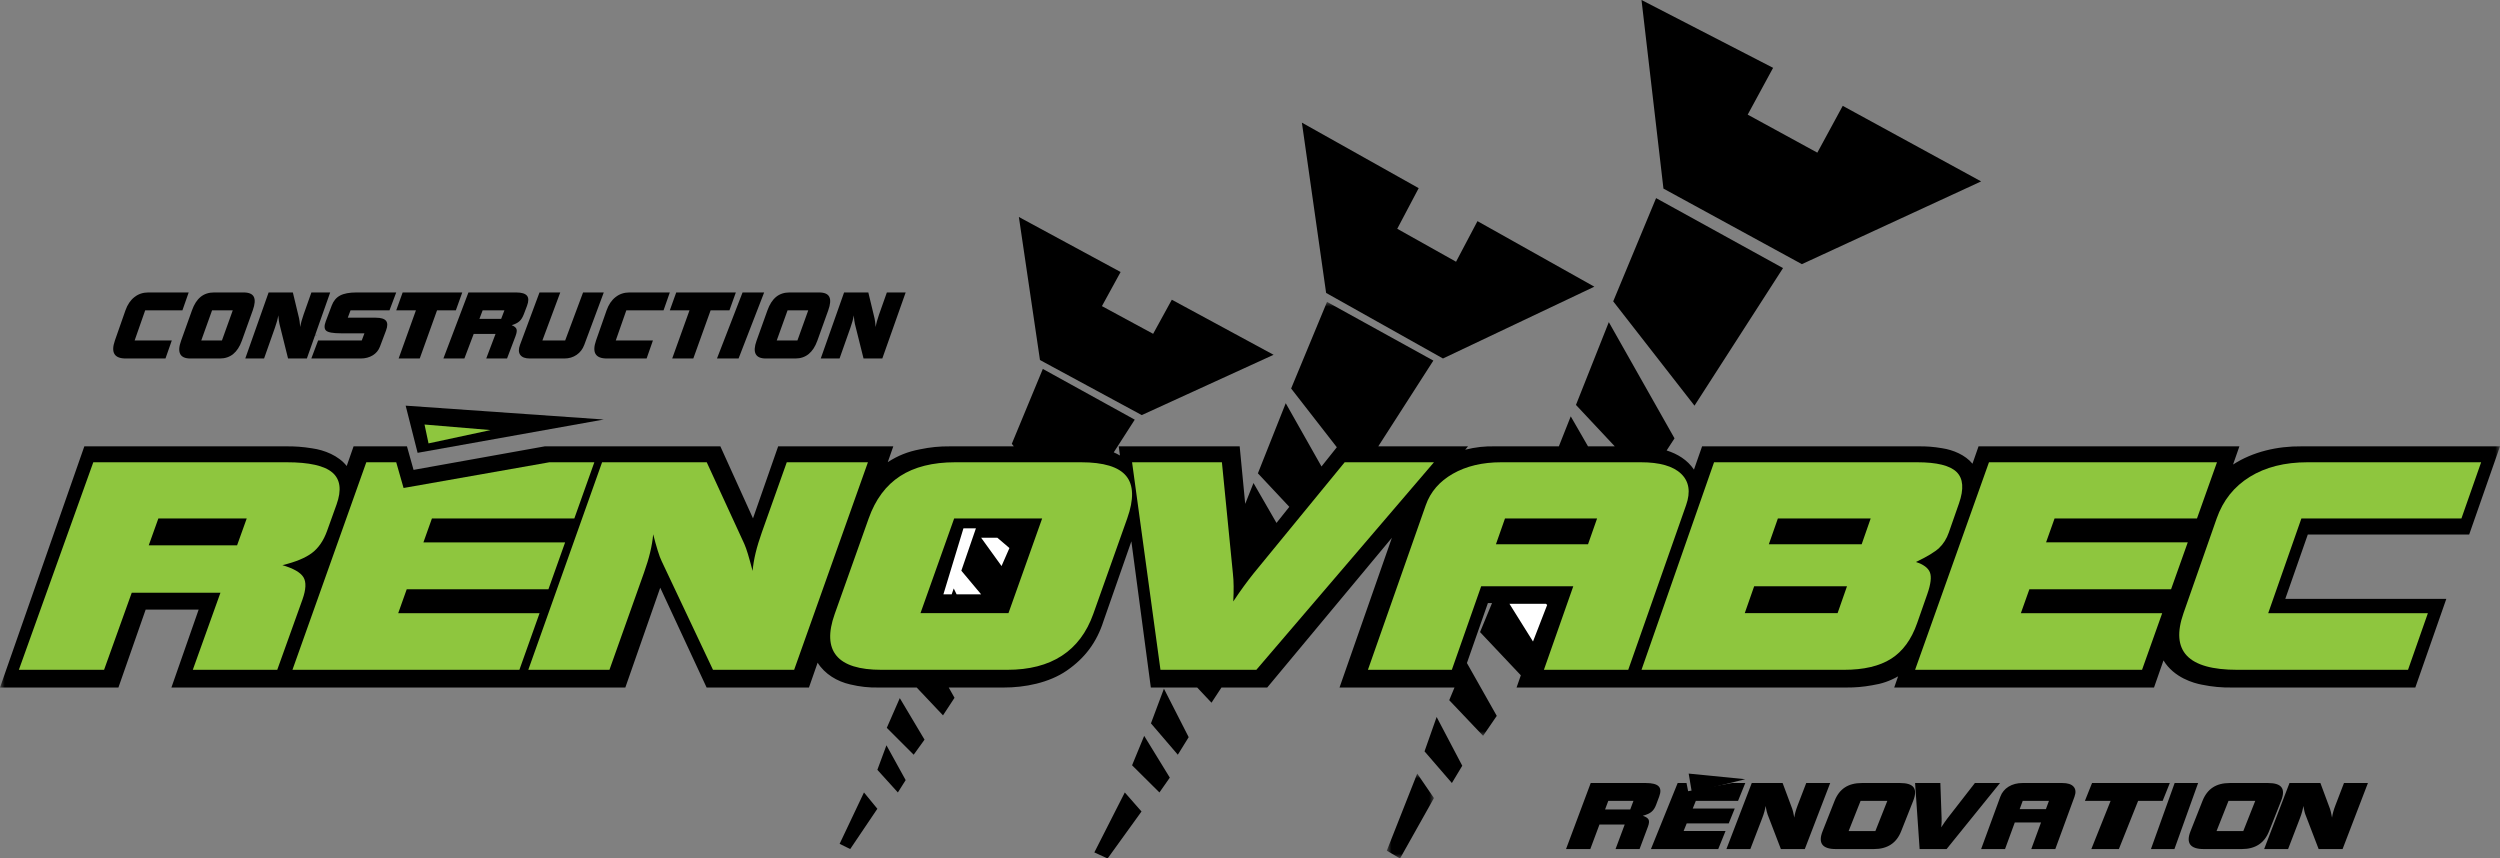 <?xml version="1.0" encoding="UTF-8"?>
<svg width="265px" height="91px" viewBox="0 0 265 91" version="1.1" xmlns="http://www.w3.org/2000/svg" xmlns:xlink="http://www.w3.org/1999/xlink">
    <rect x="0" y="0" width="265" height="91" fill="#808080" stroke="none"/>
    <title>Group</title>
    <defs>
        <polygon id="path-1" points="0 0 5 0 5 9 0 9"></polygon>
        <polygon id="path-3" points="0 0 265 0 265 46 0 46"></polygon>
    </defs>
    <g id="Symbols" stroke="none" stroke-width="1" fill="none" fill-rule="evenodd">
        <g id="Group">
            <path d="M33.48,35.455 C33.504,35.487 33.526,35.516 33.552,35.545 L33.448,35.545 L33.48,35.455 Z" id="Fill-1" fill="#000000"></path>
            <polygon id="Fill-3" fill="#000000" points="174 0 176.325 19.991 190.998 28 210 19.229 195.33 11.219 192.637 16.182 185.256 12.151 187.948 7.191"></polygon>
            <polygon id="Fill-5" fill="#000000" points="175.545 21 171 31.943 179.616 43 189 28.417"></polygon>
            <polygon id="Fill-7" fill="#000000" points="95.378 74 94 77.151 96.85 80 98 78.403"></polygon>
            <polygon id="Fill-9" fill="#000000" points="93.964 79 93 81.601 95.174 84 96 82.691"></polygon>
            <polygon id="Fill-11" fill="#000000" points="91.581 84 89 89.447 90.122 90 93 85.73"></polygon>
            <polygon id="Fill-13" fill="#000000" points="152.284 76 151 79.643 153.9 83 155 81.168"></polygon>
            <g id="Group-17" transform="translate(147, 82)">
                <mask id="mask-2" fill="white">
                    <use xlink:href="#path-1"></use>
                </mask>
                <g id="Clip-16"></g>
                <polygon id="Fill-15" fill="#000000" mask="url(#mask-2)" points="3.225 0 0 8.17 1.403 9 5 2.594"></polygon>
            </g>
            <polygon id="Fill-18" fill="#000000" points="138 13 140.568 31.05 152.955 38 169 30.389 156.612 23.441 154.341 27.744 148.108 24.25 150.381 19.944"></polygon>
            <polygon id="Fill-20" fill="#000000" points="108 23 110.237 38.163 121.025 44 135 37.608 124.213 31.77 122.232 35.385 116.804 32.449 118.784 28.833"></polygon>
            <g id="Group-24" transform="translate(0, 32)">
                <mask id="mask-4" fill="white">
                    <use xlink:href="#path-3"></use>
                </mask>
                <g id="Clip-23"></g>
                <path d="M126.902,40.878 L128.419,42.487 L129.474,40.878 L134.326,40.878 L147.542,25.001 L141.989,40.878 L154.176,40.878 L153.618,42.219 L157.207,46 L158.657,43.883 L155.494,38.282 L157.717,31.927 L158.154,31.927 L156.885,35.003 L161.208,39.582 L160.756,40.878 L171.483,40.878 L173.396,40.878 L195.682,40.878 C196.66,40.883 197.485,40.812 198.439,40.641 C199.469,40.482 200.309,40.194 201.199,39.692 L200.786,40.878 L228.326,40.878 L229.329,38.003 C230.458,39.86 232.579,40.419 233.366,40.57 C234.505,40.802 235.483,40.894 236.633,40.878 L256.023,40.878 L259.31,31.48 L242.241,31.48 L244.626,24.661 L261.733,24.661 L265,15.313 L243.962,15.313 C241.411,15.283 238.796,15.883 236.703,17.242 L237.377,15.313 L209.725,15.313 L209.082,17.154 C208.32,16.222 207.025,15.687 205.87,15.512 C204.984,15.36 204.226,15.301 203.338,15.313 L180.422,15.313 L179.56,17.778 C178.857,16.741 177.812,16.112 176.663,15.749 L177.499,14.464 L170.535,2.146 L167.052,10.922 L171.166,15.313 L168.329,15.313 L166.499,12.134 L165.239,15.313 L158.541,15.313 C157.385,15.285 156.412,15.394 155.309,15.67 L155.608,15.313 L146.097,15.313 L151.935,6.223 L140.665,0 L136.86,9.182 L141.703,15.408 L140.079,17.447 L136.288,10.74 L133.337,18.173 L136.667,21.726 L135.308,23.431 L132.87,19.2 L131.992,21.413 L131.406,15.313 L118.586,15.313 L118.714,16.283 C118.493,16.153 118.275,16.044 118.057,15.949 L120.284,12.484 L110.54,7.106 L107.252,15.042 L107.462,15.313 L100.716,15.313 C99.573,15.305 98.613,15.4 97.508,15.63 C96.221,15.876 95.183,16.291 94.102,16.988 L94.69,15.313 L82.485,15.313 L79.817,22.946 L76.359,15.313 L65.132,15.313 L63.023,15.313 L57.745,15.313 L43.837,17.807 L43.138,15.313 L37.479,15.313 L36.751,17.396 C35.887,16.301 34.401,15.706 33.065,15.519 C32.089,15.362 31.258,15.301 30.279,15.313 L8.939,15.313 L0,40.878 L12.552,40.878 L15.44,32.618 L21.057,32.618 L18.169,40.878 L28.539,40.878 L30.64,40.878 L54.081,40.878 L56.078,40.878 L66.285,40.878 L69.985,30.296 L74.901,40.878 L85.749,40.878 L86.67,38.243 C87.414,39.449 88.757,40.243 90.113,40.547 C91.164,40.797 92.073,40.896 93.138,40.878 L97.171,40.878 L99.958,43.828 L101.179,41.966 L100.565,40.878 L106.377,40.878 C108.624,40.885 111.189,40.383 113.067,39.091 C115.01,37.755 116.259,36.072 116.973,33.827 L119.925,25.382 L121.988,40.878 L126.902,40.878 Z" id="Fill-22" fill="#000000" mask="url(#mask-4)"></path>
            </g>
            <polygon id="Fill-25" fill="#FFFFFF" points="162.498 68 160 64 163.87 64 164 64.123"></polygon>
            <polygon id="Fill-27" fill="#000000" points="123.377 73 122 76.677 124.849 80 126 78.14"></polygon>
            <polygon id="Fill-29" fill="#000000" points="121.284 78 120 81.121 122.899 84 124 82.429"></polygon>
            <polygon id="Fill-31" fill="#000000" points="119.229 84 116 90.355 117.405 91 121 86.018"></polygon>
            <polygon id="Fill-33" fill="#000000" points="43 43 44.266 48 64 44.468"></polygon>
            <path d="M208.53,56.46 L208.501,56.54 C208.49,56.525 208.482,56.512 208.47,56.496 C208.493,56.484 208.51,56.473 208.53,56.46" id="Fill-35" fill="#8EC63E"></path>
            <polygon id="Fill-37" fill="#8EC63E" points="218.651 59.435 218.394 59.435 218.349 59.565"></polygon>
            <path d="M13.33,38 C12.72,38 12.321,37.84 12.131,37.525 C11.941,37.208 11.958,36.728 12.181,36.089 L13.299,32.896 C13.513,32.288 13.829,31.822 14.247,31.494 C14.665,31.164 15.156,31 15.718,31 L20,31 L19.337,32.896 L15.39,32.896 L14.272,36.089 L18.21,36.089 L17.541,38 L13.33,38 Z" id="Fill-39" fill="#000000"></path>
            <path d="M23.526,36.089 L21.334,36.089 L22.48,32.895 L24.673,32.895 L23.526,36.089 Z M26.903,31.462 C26.747,31.156 26.385,31 25.822,31 L22.687,31 C22.128,31 21.655,31.156 21.269,31.467 C20.885,31.778 20.579,32.254 20.35,32.895 L19.195,36.117 C18.969,36.74 18.94,37.212 19.104,37.527 C19.269,37.842 19.627,38 20.177,38 L23.313,38 C23.861,38 24.33,37.842 24.719,37.527 C25.106,37.212 25.412,36.74 25.637,36.117 L26.793,32.895 C27.025,32.249 27.062,31.772 26.903,31.462 L26.903,31.462 Z" id="Fill-41" fill="#000000"></path>
            <path d="M26,38 L28.473,31 L31.043,31 L31.705,33.754 C31.724,33.84 31.744,33.952 31.761,34.089 C31.778,34.225 31.797,34.418 31.823,34.665 C31.854,34.47 31.898,34.267 31.956,34.055 C32.012,33.842 32.085,33.612 32.174,33.361 L33.008,31 L35,31 L32.527,38 L30.534,38 L29.622,34.335 C29.6,34.256 29.577,34.136 29.558,33.977 C29.536,33.817 29.518,33.634 29.498,33.429 C29.467,33.626 29.422,33.827 29.367,34.037 C29.31,34.244 29.239,34.472 29.15,34.719 L27.992,38 L26,38 Z" id="Fill-43" fill="#000000"></path>
            <path d="M33,38 L33.721,36.089 L38.346,36.089 L38.63,35.331 L36.164,35.331 C35.306,35.331 34.775,35.237 34.571,35.051 C34.366,34.866 34.353,34.534 34.531,34.059 L35.166,32.378 C35.351,31.89 35.646,31.54 36.053,31.324 C36.46,31.108 37.042,31 37.796,31 L42,31 L41.286,32.896 L37.158,32.896 L36.864,33.676 L39.83,33.676 C40.38,33.676 40.742,33.786 40.919,34.005 C41.094,34.223 41.094,34.567 40.919,35.034 L40.273,36.748 C40.125,37.137 39.871,37.444 39.509,37.667 C39.149,37.888 38.721,38 38.229,38 L33,38 Z" id="Fill-45" fill="#000000"></path>
            <polygon id="Fill-47" fill="#000000" points="42.255 38 44.088 32.896 42 32.896 42.681 31 49 31 48.32 32.896 46.326 32.896 44.492 38"></polygon>
            <path d="M61.931,36.56 C61.762,37.008 61.495,37.359 61.12,37.616 C60.747,37.871 60.316,38 59.826,38 L56.159,38 C55.668,38 55.33,37.871 55.144,37.614 C54.962,37.354 54.951,37.004 55.119,36.56 L57.187,31 L59.388,31 L57.494,36.089 L59.909,36.089 L61.805,31 L64,31 L61.931,36.56 Z" id="Fill-49" fill="#000000"></path>
            <path d="M64.33,38 C63.72,38 63.321,37.84 63.131,37.525 C62.941,37.208 62.958,36.728 63.181,36.089 L64.299,32.896 C64.513,32.288 64.828,31.822 65.247,31.494 C65.665,31.164 66.156,31 66.718,31 L71,31 L70.337,32.896 L66.39,32.896 L65.272,36.089 L69.21,36.089 L68.541,38 L64.33,38 Z" id="Fill-51" fill="#000000"></path>
            <polygon id="Fill-53" fill="#000000" points="71.253 38 73.087 32.896 71 32.896 71.68 31 78 31 77.32 32.896 75.325 32.896 73.491 38"></polygon>
            <polygon id="Fill-55" fill="#000000" points="76 38 78.711 31 81 31 78.289 38"></polygon>
            <path d="M84.527,36.089 L82.334,36.089 L83.482,32.895 L85.674,32.895 L84.527,36.089 Z M87.903,31.462 C87.747,31.156 87.387,31 86.823,31 L83.688,31 C83.129,31 82.656,31.156 82.271,31.467 C81.888,31.778 81.581,32.254 81.349,32.895 L80.194,36.117 C79.971,36.74 79.939,37.212 80.104,37.527 C80.268,37.842 80.626,38 81.178,38 L84.313,38 C84.861,38 85.329,37.842 85.719,37.527 C86.106,37.212 86.413,36.74 86.637,36.117 L87.794,32.895 C88.025,32.249 88.062,31.772 87.903,31.462 L87.903,31.462 Z" id="Fill-57" fill="#000000"></path>
            <path d="M87,38 L89.473,31 L92.042,31 L92.704,33.754 C92.725,33.84 92.742,33.952 92.76,34.089 C92.777,34.225 92.798,34.418 92.821,34.665 C92.852,34.47 92.897,34.267 92.954,34.055 C93.012,33.842 93.083,33.612 93.172,33.361 L94.007,31 L96,31 L93.525,38 L91.535,38 L90.62,34.335 C90.599,34.256 90.579,34.136 90.557,33.977 C90.535,33.817 90.516,33.634 90.497,33.429 C90.466,33.626 90.424,33.827 90.368,34.037 C90.31,34.244 90.238,34.472 90.151,34.719 L88.993,38 L87,38 Z" id="Fill-59" fill="#000000"></path>
            <path d="M172.806,85.801 L170.139,85.801 L170.478,84.894 L173.145,84.894 L172.806,85.801 Z M175.81,83.345 C175.58,83.114 175.127,83 174.451,83 L168.616,83 L166,90 L168.572,90 L169.543,87.4 L172.219,87.4 L171.248,90 L173.794,90 L174.679,87.634 C174.808,87.29 174.831,87.04 174.75,86.878 C174.669,86.716 174.466,86.581 174.136,86.471 C174.538,86.363 174.843,86.227 175.051,86.058 C175.259,85.89 175.423,85.644 175.545,85.316 L175.879,84.423 C176.061,83.934 176.038,83.574 175.81,83.345 L175.81,83.345 Z" id="Fill-61" fill="#000000"></path>
            <path d="M183,90 L185.687,83 L188.958,83 L189.984,85.754 C190.014,85.841 190.045,85.95 190.077,86.087 C190.107,86.227 190.148,86.417 190.194,86.663 C190.22,86.469 190.262,86.266 190.32,86.054 C190.381,85.842 190.458,85.61 190.554,85.361 L191.461,83 L194,83 L191.31,90 L188.773,90 L187.368,86.336 C187.335,86.255 187.301,86.137 187.263,85.975 C187.227,85.816 187.188,85.632 187.152,85.429 C187.125,85.625 187.084,85.825 187.025,86.035 C186.968,86.245 186.89,86.473 186.796,86.72 L185.536,90 L183,90 Z" id="Fill-63" fill="#000000"></path>
            <path d="M198.791,88.09 L195.956,88.09 L197.221,84.895 L200.056,84.895 L198.791,88.09 Z M202.843,83.463 C202.619,83.154 202.14,83 201.414,83 L197.36,83 C196.634,83 196.034,83.156 195.559,83.467 C195.083,83.778 194.718,84.253 194.464,84.895 L193.192,88.116 C192.944,88.741 192.936,89.212 193.17,89.527 C193.403,89.842 193.877,90 194.591,90 L198.643,90 C199.353,90 199.947,89.842 200.429,89.527 C200.911,89.212 201.274,88.741 201.521,88.116 L202.797,84.895 C203.052,84.247 203.066,83.77 202.843,83.463 L202.843,83.463 Z" id="Fill-65" fill="#000000"></path>
            <path d="M203.48,90 L203,83 L205.678,83 L205.81,86.747 C205.816,86.884 205.816,87.029 205.81,87.185 C205.802,87.338 205.791,87.508 205.771,87.696 C205.89,87.508 206.004,87.338 206.111,87.185 C206.218,87.029 206.323,86.884 206.428,86.747 L209.339,83 L212,83 L206.339,90 L203.48,90 Z" id="Fill-67" fill="#000000"></path>
            <path d="M216.867,85.766 L214.087,85.766 L214.407,84.894 L217.187,84.894 L216.867,85.766 Z M219.799,83.386 C219.573,83.129 219.173,83 218.605,83 L214.391,83 C213.822,83 213.329,83.129 212.909,83.386 C212.492,83.643 212.202,83.998 212.036,84.446 L210,90 L212.535,90 L213.567,87.183 L216.348,87.183 L215.315,90 L217.863,90 L219.898,84.446 C220.061,83.998 220.029,83.643 219.799,83.386 L219.799,83.386 Z" id="Fill-69" fill="#000000"></path>
            <polygon id="Fill-71" fill="#000000" points="221.682 90 223.723 84.894 221 84.894 221.757 83 230 83 229.242 84.894 226.64 84.894 224.601 90"></polygon>
            <polygon id="Fill-73" fill="#000000" points="228 90 230.513 83 233 83 230.489 90"></polygon>
            <path d="M237.79,88.09 L234.955,88.09 L236.22,84.895 L239.055,84.895 L237.79,88.09 Z M241.841,83.463 C241.618,83.154 241.142,83 240.413,83 L236.359,83 C235.634,83 235.034,83.156 234.559,83.467 C234.083,83.778 233.72,84.253 233.464,84.895 L232.192,88.116 C231.944,88.741 231.936,89.212 232.17,89.527 C232.405,89.842 232.879,90 233.591,90 L237.645,90 C238.353,90 238.947,89.842 239.428,89.527 C239.91,89.212 240.273,88.741 240.52,88.116 L241.795,84.895 C242.051,84.247 242.068,83.77 241.841,83.463 L241.841,83.463 Z" id="Fill-75" fill="#000000"></path>
            <path d="M240,90 L242.687,83 L245.962,83 L246.986,85.754 C247.017,85.841 247.047,85.95 247.078,86.087 C247.11,86.227 247.148,86.417 247.195,86.663 C247.221,86.469 247.265,86.266 247.324,86.054 C247.382,85.842 247.46,85.61 247.556,85.361 L248.462,83 L251,83 L248.314,90 L245.776,90 L244.371,86.336 C244.336,86.255 244.302,86.137 244.266,85.975 C244.228,85.816 244.192,85.632 244.153,85.429 C244.127,85.625 244.084,85.825 244.025,86.035 C243.97,86.245 243.893,86.473 243.798,86.72 L242.538,90 L240,90 Z" id="Fill-77" fill="#000000"></path>
            <polygon id="Fill-79" fill="#000000" points="179 82 179.337 84 185 82.596"></polygon>
            <polygon id="Fill-81" fill="#000000" points="183.586 83 178.941 83.867 178.771 83 177.833 83 175 90 182.133 90 182.906 88.089 178.463 88.089 178.79 87.282 183.245 87.282 183.884 85.701 179.431 85.701 179.757 84.894 184.233 84.894 185 83"></polygon>
            <path d="M25.13,57.808 L15.765,57.808 L16.787,54.955 L26.153,54.955 L25.13,57.808 Z M35.23,50.088 C34.382,49.363 32.768,49 30.391,49 L9.889,49 L2,71 L11.032,71 L13.965,62.827 L23.368,62.827 L20.437,71 L29.388,71 L32.057,63.56 C32.441,62.486 32.477,61.696 32.165,61.187 C31.852,60.678 31.108,60.251 29.935,59.907 C31.327,59.571 32.373,59.14 33.07,58.613 C33.767,58.085 34.3,57.306 34.668,56.281 L35.676,53.474 C36.225,51.94 36.077,50.811 35.23,50.088 L35.23,50.088 Z" id="Fill-83" fill="#8EC63E"></path>
            <polygon id="Fill-85" fill="#8EC63E" points="58.236 49 42.778 51.727 41.999 49 38.828 49 31 71 55.056 71 57.194 64.997 42.21 64.997 43.113 62.461 58.133 62.461 59.903 57.491 44.883 57.491 45.785 54.955 60.88 54.955 63 49"></polygon>
            <path d="M56,71 L64.601,71 L68.268,60.691 C68.544,59.915 68.762,59.198 68.919,58.54 C69.076,57.884 69.183,57.25 69.237,56.635 C69.401,57.279 69.56,57.85 69.716,58.353 C69.871,58.857 70.012,59.234 70.136,59.483 L75.577,71 L84.179,71 L92,49 L83.397,49 L80.759,56.419 C80.481,57.206 80.259,57.932 80.098,58.598 C79.937,59.265 79.829,59.904 79.775,60.518 C79.572,59.742 79.404,59.138 79.273,58.707 C79.142,58.275 79.017,57.924 78.898,57.657 L74.914,49 L63.821,49 L56,71 Z" id="Fill-87" fill="#8EC63E"></path>
            <path d="M106.897,64.995 L97.571,64.995 L101.142,54.955 L110.468,54.955 L106.897,64.995 Z M119.374,50.452 C118.578,49.485 116.981,49 114.586,49 L101.252,49 C98.868,49 96.922,49.489 95.414,50.467 C93.906,51.446 92.795,52.94 92.08,54.955 L88.479,65.083 C87.781,67.045 87.846,68.522 88.673,69.513 C89.499,70.505 91.085,71 93.432,71 L106.768,71 C109.099,71 111.028,70.505 112.552,69.513 C114.076,68.522 115.187,67.045 115.886,65.083 L119.485,54.955 C120.206,52.923 120.17,51.422 119.374,50.452 L119.374,50.452 Z" id="Fill-89" fill="#8EC63E"></path>
            <path d="M123.009,71 L133.173,71 L152,49 L142.536,49 L132.885,60.777 C132.539,61.208 132.191,61.666 131.838,62.149 C131.485,62.633 131.114,63.169 130.726,63.753 C130.757,63.169 130.772,62.633 130.765,62.149 C130.762,61.666 130.735,61.208 130.686,60.777 L129.522,49 L120,49 L123.009,71 Z" id="Fill-91" fill="#8EC63E"></path>
            <path d="M168.332,57.69 L158.57,57.69 L159.53,54.955 L169.292,54.955 L168.332,57.69 Z M178.193,50.216 C177.344,49.405 175.924,49 173.929,49 L159.135,49 C157.138,49 155.428,49.405 154.006,50.216 C152.587,51.026 151.629,52.135 151.133,53.546 L145,71 L153.895,71 L157.006,62.144 L166.768,62.144 L163.654,71 L172.593,71 L178.726,53.546 C179.222,52.135 179.044,51.026 178.193,50.216 L178.193,50.216 Z" id="Fill-93" fill="#8EC63E"></path>
            <path d="M197.338,57.69 L187.497,57.69 L188.456,54.955 L198.293,54.955 L197.338,57.69 Z M194.785,64.995 L184.944,64.995 L185.941,62.144 L195.781,62.144 L194.785,64.995 Z M207.402,50.035 C206.701,49.345 205.309,49 203.225,49 L181.69,49 L174,71 L195.461,71 C197.557,71 199.223,70.611 200.456,69.83 C201.689,69.05 202.609,67.792 203.215,66.058 L204.297,62.965 C204.665,61.911 204.756,61.147 204.57,60.671 C204.383,60.197 203.887,59.83 203.088,59.572 C204.276,59.006 205.096,58.511 205.549,58.084 C206,57.657 206.342,57.113 206.573,56.451 L207.654,53.358 C208.187,51.833 208.104,50.727 207.402,50.035 L207.402,50.035 Z" id="Fill-95" fill="#8EC63E"></path>
            <polygon id="Fill-97" fill="#8EC63E" points="203 71 227.057 71 229.193 64.996 214.212 64.996 215.114 62.46 230.134 62.46 231.902 57.49 216.883 57.49 217.785 54.955 232.881 54.955 235 49 210.831 49"></polygon>
            <path d="M237.15,71 L255.25,71 L257.356,64.996 L240.43,64.996 L243.948,54.955 L260.912,54.955 L263,49 L244.598,49 C242.185,49 240.143,49.515 238.476,50.546 C236.808,51.578 235.639,53.046 234.969,54.955 L231.451,64.996 C230.747,67.007 230.867,68.51 231.812,69.507 C232.757,70.503 234.536,71 237.15,71" id="Fill-99" fill="#8EC63E"></path>
            <polygon id="Fill-101" fill="#8EC63E" points="45 45 45.423 47 52 45.588"></polygon>
            <path d="M53.123,33.803 L50.817,33.803 L51.16,32.896 L53.468,32.896 L53.123,33.803 Z M55.862,31.347 C55.676,31.117 55.291,31 54.704,31 L49.654,31 L47,38 L49.225,38 L50.21,35.399 L52.526,35.399 L51.541,38 L53.746,38 L54.644,35.634 C54.773,35.292 54.808,35.038 54.748,34.879 C54.686,34.717 54.518,34.581 54.239,34.47 C54.593,34.365 54.864,34.228 55.052,34.06 C55.242,33.892 55.399,33.643 55.522,33.317 L55.862,32.424 C56.046,31.935 56.046,31.577 55.862,31.347 L55.862,31.347 Z" id="Fill-103" fill="#000000"></path>
            <polygon id="Fill-105" fill="#FFFFFF" points="101.401 63 101.097 62.376 100.879 63 100 63 102.126 56 103.449 56 101.902 60.494 104 63"></polygon>
            <polygon id="Fill-107" fill="#FFFFFF" points="106.164 60 104 57 105.718 57 107 58.092"></polygon>
        </g>
    </g>
</svg>